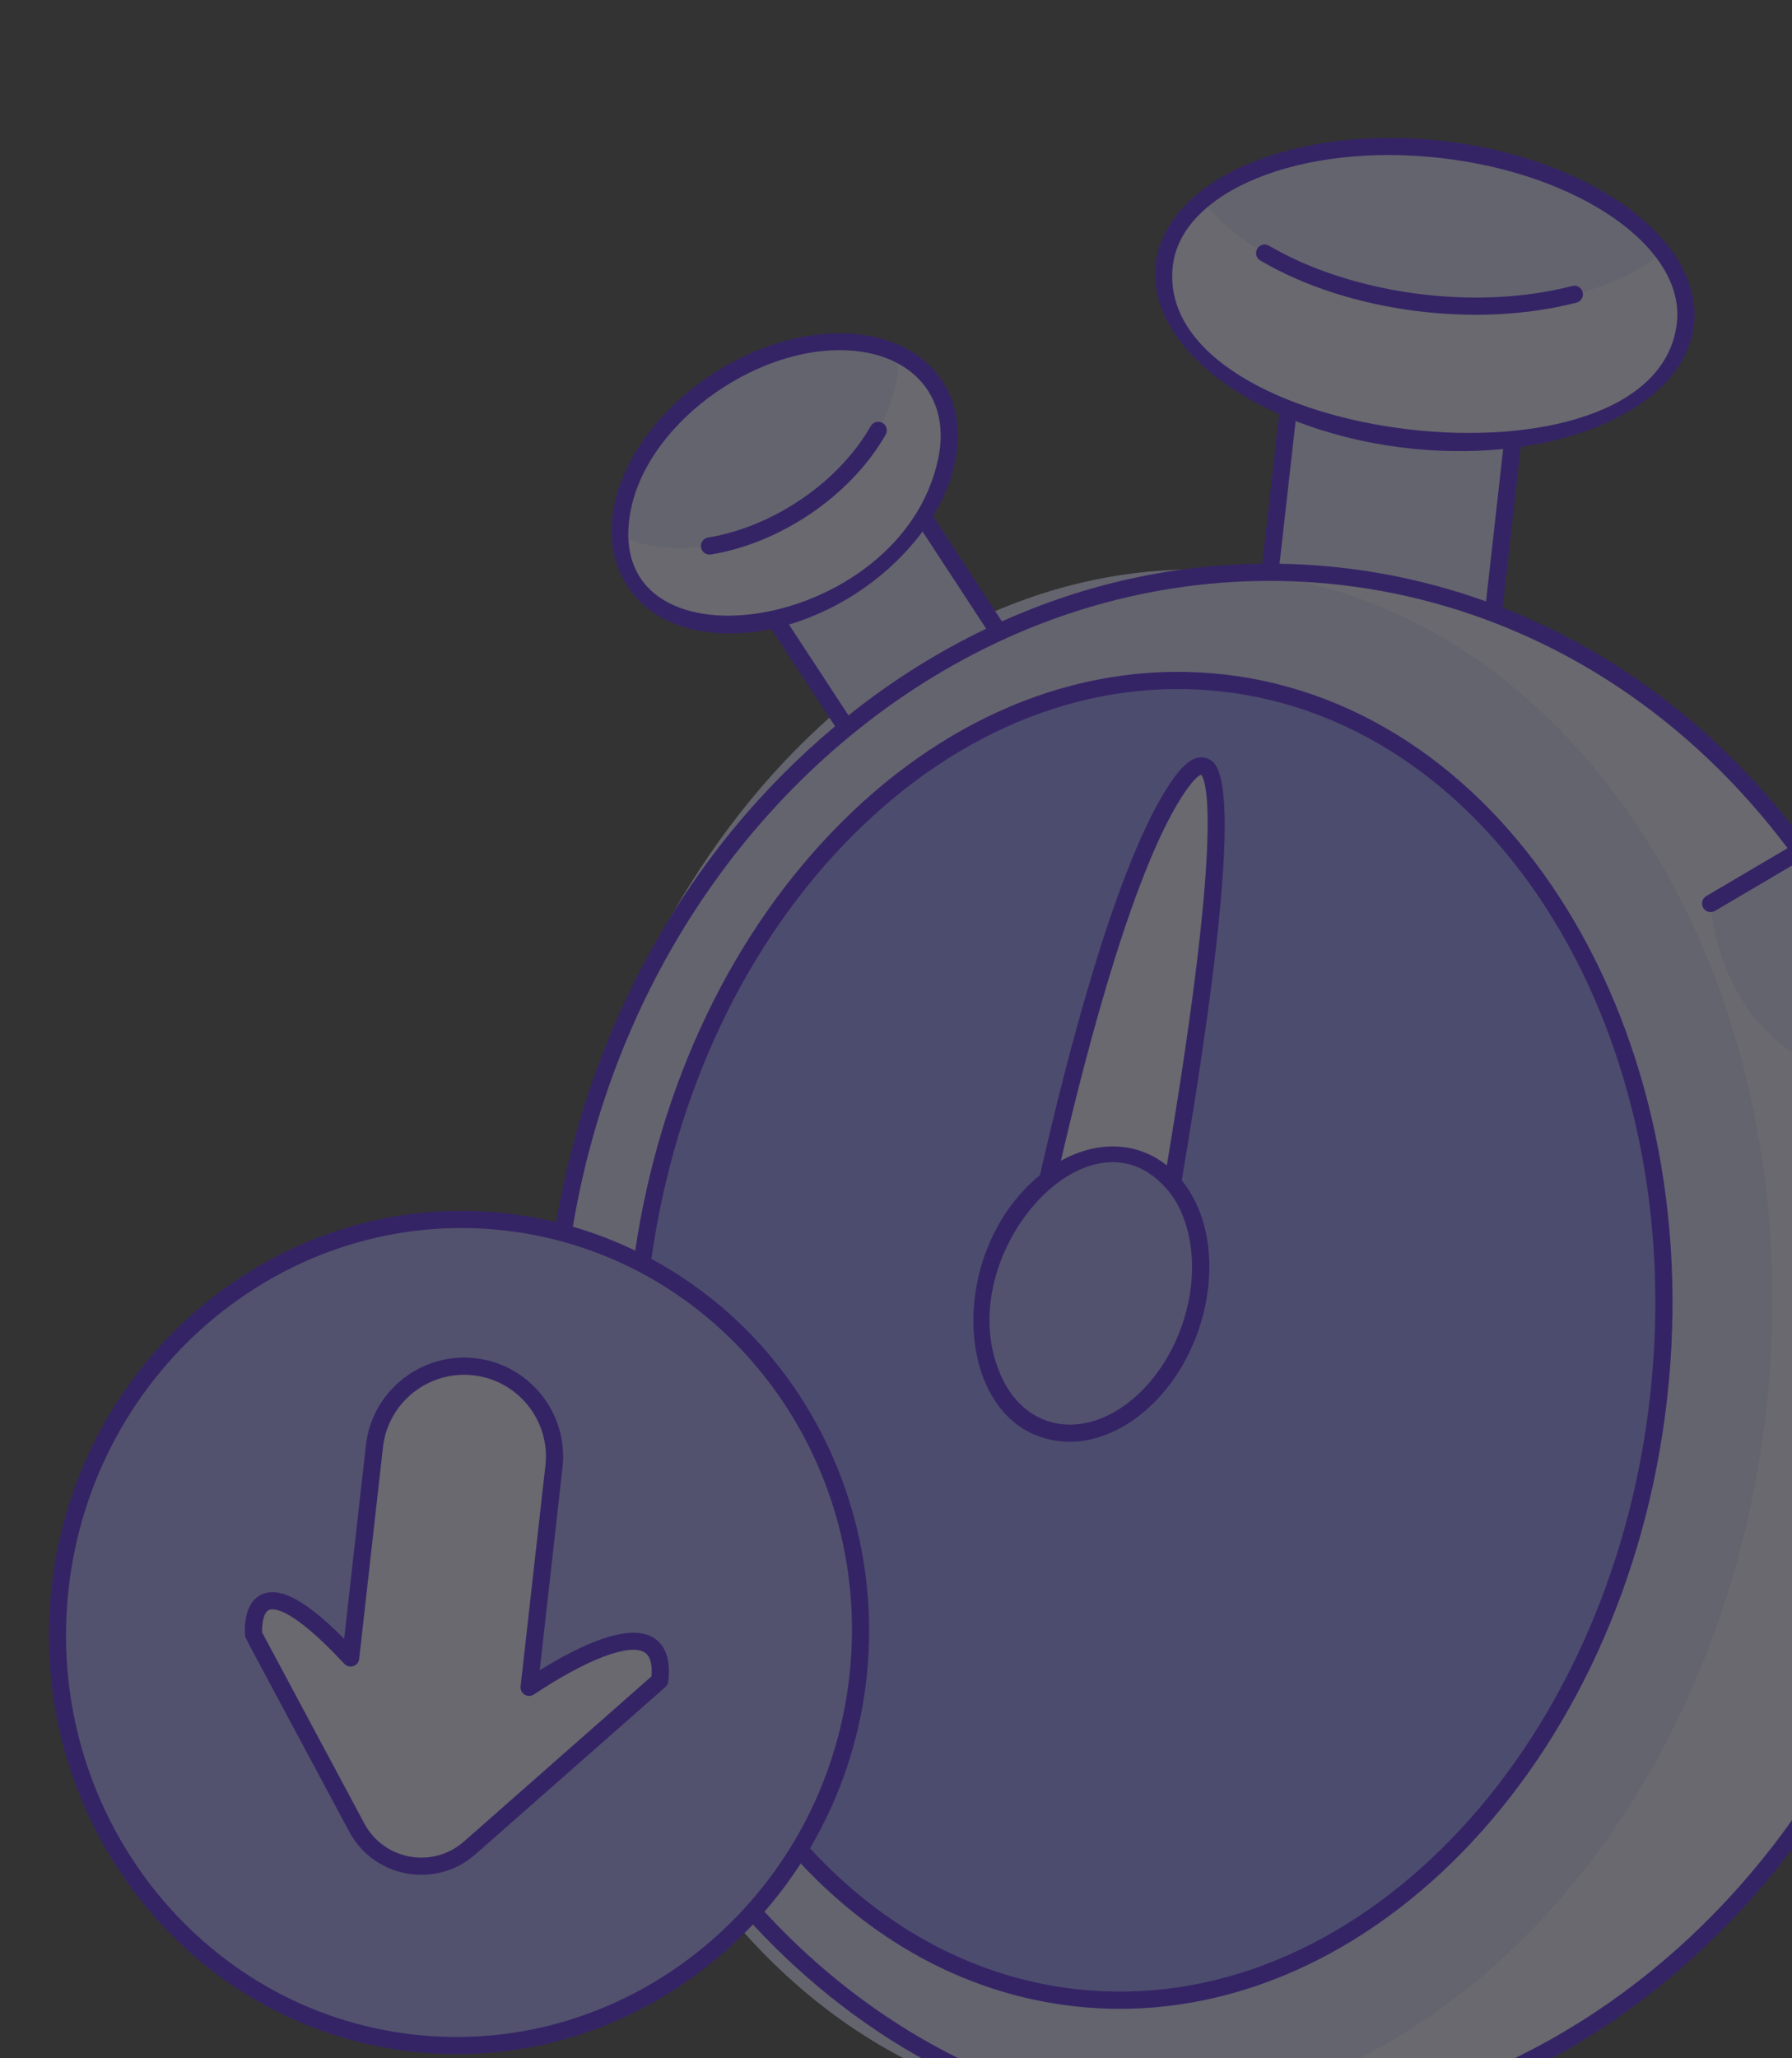 <svg width="162" height="186" viewBox="0 0 162 186" fill="none" xmlns="http://www.w3.org/2000/svg">
<rect x="0" y="0" width="162" height="186" fill="#333333" stroke="none"/>
<g opacity="0.3" clip-path="url(#clip0_449_1929)">
<path d="M81.312 43.433L68.905 54.163L78.797 69.264L92.422 60.392L81.312 43.433Z" fill="#D7D7FD"/>
<path d="M77.006 52.95C69.507 57.832 60.707 57.645 57.357 52.529C56.549 51.295 56.132 49.887 56.069 48.393C55.87 43.69 59.176 38.125 64.868 34.421C70.564 30.714 77.004 29.927 81.243 32.009C82.589 32.665 83.712 33.609 84.52 34.843C87.87 39.958 84.509 48.065 77.006 52.95Z" fill="#E9E9FD"/>
<path d="M72.443 45.98C66.747 49.687 60.308 50.47 56.068 48.393C55.869 43.69 59.176 38.125 64.867 34.421C70.563 30.714 77.003 29.927 81.242 32.009C81.441 36.711 78.136 42.272 72.443 45.98Z" fill="#D7D7FD"/>
<path d="M137.128 36.513L134.593 59.063L114.239 56.775L117.086 31.45L137.128 36.513Z" fill="#D7D7FD"/>
<path d="M152.364 29.263C151.55 36.505 140.343 41.193 127.331 39.73C114.323 38.268 104.437 31.208 105.252 23.966C105.502 21.736 106.735 19.75 108.704 18.112C118.622 9.853 142.465 12.537 150.298 22.789C151.853 24.823 152.615 27.033 152.364 29.263Z" fill="#E9E9FD"/>
<path d="M150.298 22.789C140.381 31.047 116.536 28.364 108.704 18.112C118.621 9.852 142.465 12.537 150.298 22.789Z" fill="#D7D7FD"/>
<path d="M176.105 129.242C171.322 171.775 134.079 200.48 97.22 190.763C66.89 182.805 46.395 150.72 50.399 115.108C54.403 79.497 81.511 52.764 112.851 51.74C151.048 50.453 180.876 86.811 176.105 129.242Z" fill="#E9E9FD"/>
<path d="M97.22 190.763C127.395 194.156 155.356 165.785 159.673 127.395C163.989 89.005 143.027 55.133 112.851 51.74C82.676 48.348 54.715 76.719 50.399 115.109C46.083 153.499 67.045 187.37 97.22 190.763Z" fill="#D7D7FD"/>
<path d="M97.198 180.527C122.636 183.387 146.247 159.109 149.936 126.301C153.625 93.493 135.994 64.578 110.556 61.718C85.119 58.858 61.507 83.136 57.818 115.944C54.129 148.752 71.76 177.666 97.198 180.527Z" fill="#8786FA"/>
<path d="M93.117 114.134C93.117 114.134 99.484 81.329 106.52 71.075C115.278 58.313 104.511 115.308 104.511 115.308L93.117 114.134Z" fill="#E9E9FD"/>
<path d="M107.539 120.097C109.916 113.378 107.852 106.52 102.93 104.779C98.008 103.038 92.091 107.073 89.714 113.792C87.338 120.511 89.402 127.369 94.324 129.11C99.246 130.851 105.163 126.816 107.539 120.097Z" fill="#9C9BFB"/>
<path d="M162.928 95.624L178.494 86.457L172.127 71.351L154.645 81.646C154.646 81.646 155.082 91.274 162.928 95.624Z" fill="#D7D7FD"/>
<path d="M37.322 184.631C57.238 186.87 75.251 172.073 77.555 151.58C79.859 131.087 65.582 112.659 45.666 110.42C25.751 108.181 7.738 122.978 5.434 143.471C3.13 163.964 17.407 182.392 37.322 184.631Z" fill="#9C9BFB"/>
<path d="M42.458 166.995L59.644 151.867C60.453 144.675 51.131 150.287 47.835 152.479L50.079 132.52C50.582 128.047 47.356 124.013 42.874 123.509C38.389 123.005 34.351 126.226 33.848 130.695L31.697 149.825C22.151 139.575 22.931 147.739 22.931 147.739L32.252 165.152C34.263 168.908 39.258 169.811 42.458 166.995Z" fill="#E9E9FD"/>
<path d="M79.779 38.216C79.407 38.003 78.932 38.131 78.718 38.504C75.728 43.722 69.741 47.64 64.014 48.574C63.591 48.643 63.303 49.042 63.372 49.466C63.441 49.889 63.84 50.178 64.265 50.109C70.516 49.09 76.873 44.852 80.067 39.278C80.281 38.905 80.152 38.43 79.779 38.216Z" fill="#3A00D9"/>
<path d="M142.519 27.347C142.935 27.239 143.184 26.814 143.076 26.399C142.968 25.983 142.543 25.731 142.128 25.842C133.205 28.159 122.04 26.503 114.722 22.203C114.352 21.987 113.875 22.109 113.657 22.48C113.44 22.85 113.563 23.326 113.934 23.544C121.943 28.251 133.561 29.674 142.519 27.347Z" fill="#3A00D9"/>
<path d="M95.804 130.242C100.717 130.794 106.057 126.704 108.301 120.334C109.907 115.772 109.777 110.319 106.831 106.66C113.035 70.124 110.206 68.972 109.138 68.54C107.862 68.023 106.667 69.489 105.879 70.637C100.932 77.845 96.346 95.891 94.017 106.186C85.212 113.394 86.283 129.171 95.804 130.242ZM107.162 71.517C107.999 70.297 108.446 70.051 108.572 70.003C108.943 70.38 110.762 73.892 105.482 105.31C102.689 103.097 99.114 103.116 95.907 104.896C98.305 94.534 102.609 78.151 107.162 71.517ZM105.43 107.4C107.553 109.717 108.68 114.574 106.834 119.817C104.612 126.125 99.131 129.965 94.616 128.385C92.905 127.785 91.523 126.471 90.619 124.588C85.535 113.994 98.26 99.208 105.43 107.4Z" fill="#3A00D9"/>
<path d="M191.535 70.144C186.765 62.092 178.3 58.242 172.667 61.559C168.832 63.818 167.593 68.468 167.99 72.883L162.948 75.853C155.77 66.263 146.424 59.041 135.842 54.911L137.475 40.381C146.115 39.132 152.507 34.954 153.137 29.351C153.998 21.694 143.784 14.237 130.368 12.729C116.952 11.22 105.337 16.223 104.476 23.88C103.89 29.092 108.438 34.209 115.631 37.422L114.111 50.94C106.026 51.022 98.115 52.774 90.575 56.152L84.342 46.635C86.67 42.83 87.596 38.119 85.169 34.415C81.589 28.949 72.292 28.659 64.445 33.769C59.786 36.803 56.456 41.23 55.536 45.611C54.959 48.364 55.363 50.904 56.706 52.955C59.384 57.042 64.835 57.875 69.732 56.843L75.492 65.635C62.256 76.694 53.334 92.554 50.276 110.45C28.508 105.153 7.204 120.769 4.661 143.385C2.313 164.271 16.926 183.121 37.236 185.404C49.094 186.737 60.311 182.131 68.062 173.91C78.191 184.837 91.042 191.454 105.282 193.055C140.366 197 172.483 168.413 176.877 129.329C178.349 116.246 176.559 103.132 171.715 91.351L176.567 88.493C183.94 94.285 192.234 92.628 194.275 84.694C195.39 80.359 194.366 74.92 191.535 70.144ZM106.022 24.054C106.787 17.249 117.631 12.862 130.194 14.275C142.758 15.687 152.356 22.372 151.591 29.177C149.748 45.57 104.208 40.188 106.022 24.054ZM135.889 40.577L134.34 54.347C128.37 52.208 122.123 51.047 115.676 50.945L117.126 38.047C123.057 40.366 129.848 41.18 135.889 40.577ZM57.059 45.931C58.748 37.88 69.02 30.781 77.456 31.73C82.821 32.333 85.921 36.178 84.818 41.439C81.458 57.446 53.845 61.248 57.059 45.931ZM71.326 56.438C76.118 55.023 80.534 51.913 83.397 48.031L89.151 56.815C84.762 58.916 80.583 61.545 76.705 64.647L71.326 56.438ZM37.409 183.858C17.952 181.671 3.954 163.592 6.207 143.558C8.459 123.524 26.122 109.006 45.58 111.193C65.037 113.381 79.034 131.46 76.782 151.493C74.529 171.527 56.867 186.046 37.409 183.858ZM58.886 113.763C61.031 98.686 67.485 85.108 77.099 75.482C86.792 65.776 98.643 61.163 110.468 62.492C135.44 65.3 152.799 93.885 149.164 126.213C145.529 158.543 122.256 182.562 97.284 179.754C88.262 178.74 79.959 174.337 73.229 167.024C84.201 148.35 77.717 123.949 58.886 113.763ZM162.533 94.954C161.895 95.33 162.097 96.314 162.842 96.397C163.003 96.415 163.172 96.383 163.323 96.294L170.36 92.149C175.041 103.636 176.765 116.408 175.332 129.156C171.033 167.387 139.687 195.358 105.456 191.51C91.549 189.946 78.998 183.463 69.111 172.755C70.298 171.389 71.393 169.933 72.384 168.398C79.319 175.797 87.844 180.259 97.11 181.3C122.934 184.204 146.98 159.571 150.711 126.388C154.441 93.208 136.467 63.851 110.642 60.947C98.337 59.564 86.033 64.335 75.998 74.383C66.261 84.132 59.69 97.817 57.423 113.015C55.625 112.145 53.741 111.421 51.785 110.854C55.992 85.959 71.44 66.679 90.612 57.839C114.766 46.706 143.771 52.956 161.598 76.648L154.25 80.976C153.88 81.194 153.757 81.671 153.975 82.041C154.193 82.412 154.671 82.534 155.04 82.317L168.219 74.554C169.059 79.262 171.614 84.01 175.314 87.426L162.533 94.954ZM192.768 84.306C192.172 86.625 190.93 88.396 189.178 89.427C180.359 94.623 166.904 79.534 169.866 68.022C171 63.615 174.357 61.524 178.266 61.964C187.031 62.949 195.097 75.256 192.768 84.306Z" fill="#3A00D9"/>
<path d="M59.077 147.996C56.824 146.62 52.479 148.646 48.791 150.939L50.853 132.607C51.403 127.715 47.863 123.288 42.962 122.737C38.061 122.186 33.626 125.717 33.076 130.608L31.11 148.09C27.673 144.626 25.293 143.346 23.675 144.075C21.928 144.86 22.128 147.512 22.157 147.812C22.18 148.054 21.605 146.908 31.567 165.519C33.813 169.716 39.395 170.727 42.972 167.578L60.158 152.45C60.303 152.322 60.396 152.145 60.417 151.953C60.636 150.004 60.185 148.672 59.077 147.996ZM41.944 166.411C39.112 168.903 34.708 168.091 32.938 164.785L23.696 147.519C23.669 146.891 23.779 145.731 24.313 145.493C24.691 145.323 26.303 145.174 31.128 150.355C31.581 150.84 32.396 150.572 32.47 149.912L34.621 130.782C35.075 126.743 38.739 123.827 42.787 124.282C46.836 124.738 49.761 128.394 49.306 132.433L47.062 152.392C46.989 153.043 47.713 153.495 48.266 153.126C53.059 149.94 56.892 148.48 58.267 149.323C58.771 149.631 58.983 150.358 58.899 151.486L41.944 166.411Z" fill="#3A00D9"/>
</g>
<defs>
<clipPath id="clip0_449_1929">
<rect width="182" height="182" fill="white" transform="translate(20.738 0.402) rotate(6.415)"/>
</clipPath>
</defs>
</svg>

